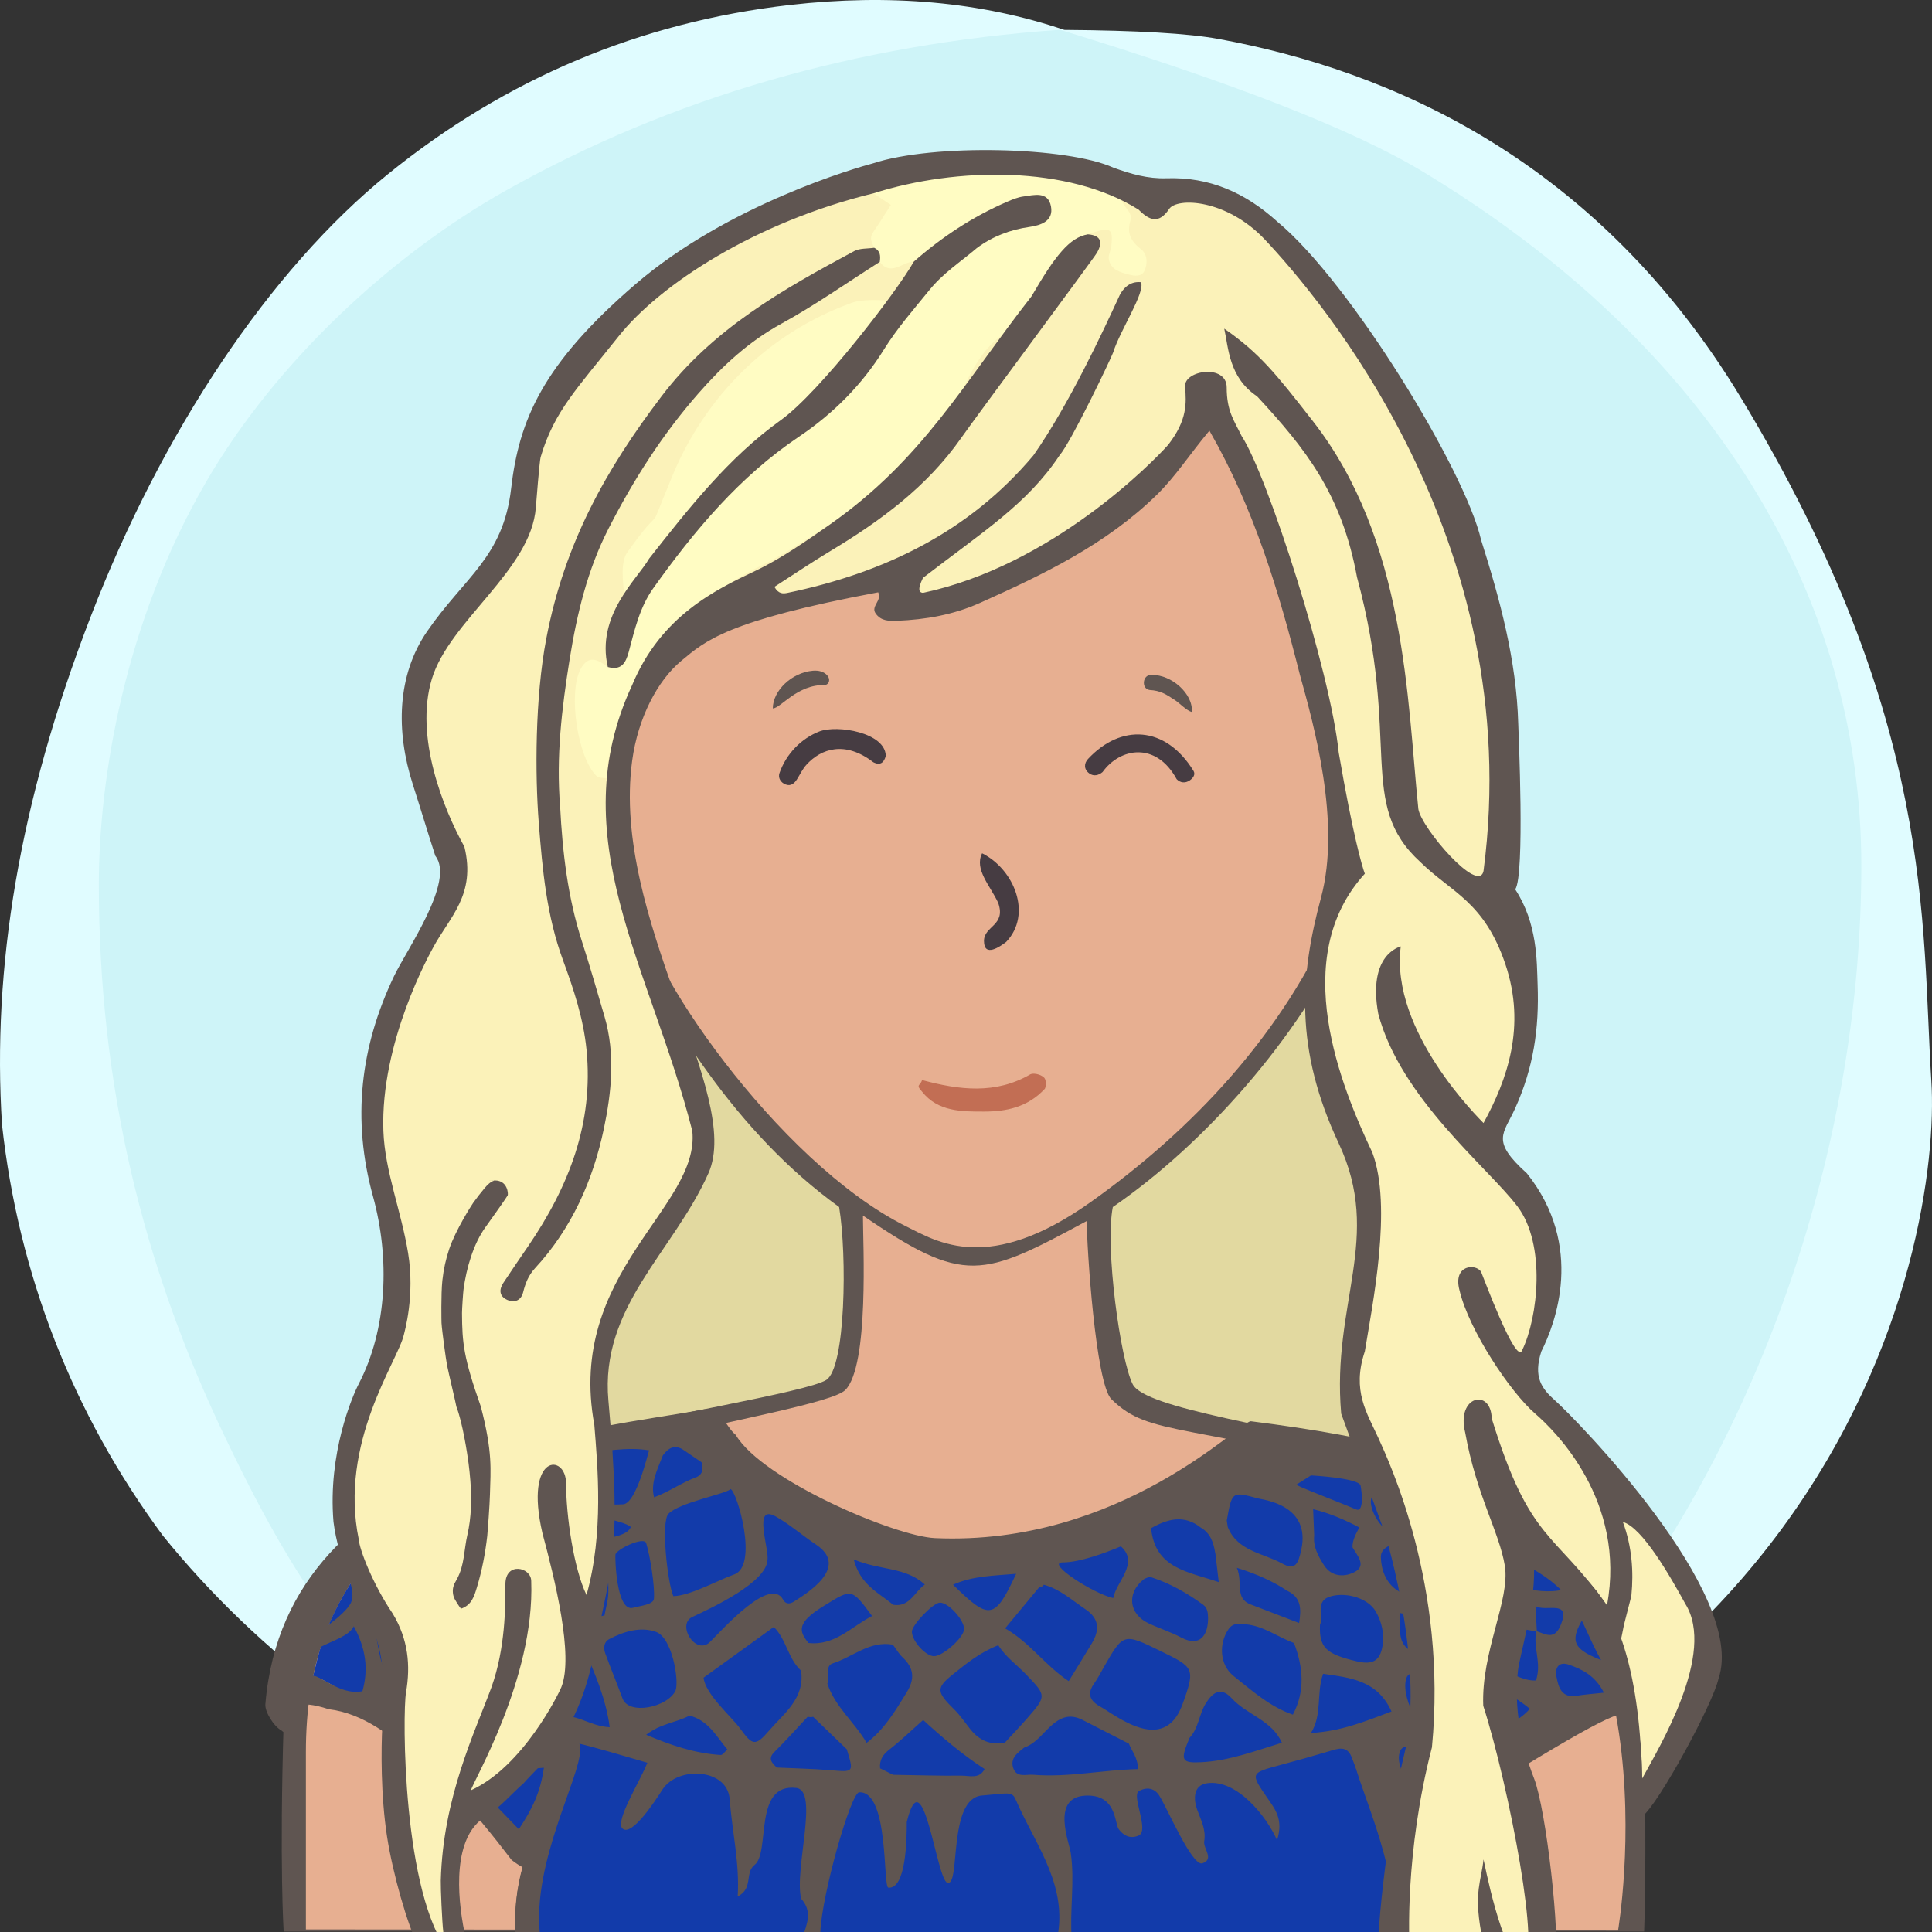 <?xml version="1.0" encoding="UTF-8"?><svg width="240" height="240" viewBox="0 0 240 240" version="1.1" xmlns="http://www.w3.org/2000/svg" xmlns:xlink="http://www.w3.org/1999/xlink"><rect x="0" y="0" width="240" height="240" fill="#333333" stroke="none"/><defs><path id="bg-layer-1" d="M239.919,134.308 C241.162,153.816 229.215,227.784 119.966,239.778 C107.376,240.801 91.116,238.421 73.512,229.716 L70.166,227.784 C48.166,217.709 32.063,205.380 20.226,190.756 C9.026,175.619 2.295,158.277 0.250,139.719 C-0.993,120.210 2.363,99.697 11.237,76.672 C20.110,53.648 33.526,33.512 48.192,21.632 C62.859,9.752 79.517,2.745 98.132,0.616 C110.542,-0.803 121.903,0.229 132.215,3.714 C141.256,3.779 147.637,4.153 151.360,4.836 C172.633,8.738 198.376,19.798 216.309,49.488 C240.530,89.588 238.676,114.799 239.919,134.308 Z"></path><path id="bg-layer-2" d="M131.682,3.697 C153.137,10.258 168.153,16.128 176.728,21.308 C212.772,43.078 231.222,74.142 231.222,107.547 C231.222,140.935 219.745,176.053 199.239,203.013 C194.350,209.441 186.113,217.023 174.529,225.761 C152.192,235.106 134.015,239.778 120,239.778 C105.985,239.778 88.750,235.544 68.294,227.074 C60.428,221.353 55.199,217.218 52.607,214.671 C39.783,202.071 33.301,189.660 27.998,178.611 C17.633,157.012 12.278,134.629 12.278,109.879 C12.278,96.555 15.529,77.178 25.631,59.817 C34.294,44.927 48.652,31.630 62.877,23.647 C83.417,12.120 106.352,5.470 131.682,3.697 Z"></path></defs><title>Beste Freundin gesucht</title><desc>Profilbild</desc><g id="beste-freundin-gesucht" stroke="none" stroke-width="1" fill="none" fill-rule="evenodd"><g fill="none" fill-rule="evenodd"><use fill="#E0FCFF" xlink:href="#bg-layer-1"></use><use fill="#CEF4F8" xlink:href="#bg-layer-2"></use></g><path d="M117.5,218 C151.466,218 178,206.639 178,155 C178,103.361 151.466,34 117.5,34 C83.534,34 67,72.861 67,124.5 C67,176.139 83.534,218 117.5,218 Z" fill="#fbf2b9"></path><path d="M117.5,218 C151.466,218 178,206.639 178,155 C178,103.361 151.466,34 117.5,34 C83.534,34 67,72.861 67,124.5 C67,176.139 83.534,218 117.5,218 Z" fill="#e2d9a0"></path><path d="M204.239,215.941 C203.891,200.941 193.503,185.068 175.905,181.120 C158.308,177.171 142.239,174.941 140.711,171.961 C139.183,168.980 137.239,154.941 138.239,149.941 C149.731,142.039 161.239,128.941 167.466,115.759 C172.494,112.941 175.264,105.123 177.239,97.941 C179.215,90.759 178.060,83.439 172.494,83.439 L170.239,83.439 C170.239,83.439 169.035,73.328 167.239,67.941 C157.239,42.941 134.606,34.061 111.622,37.832 C98.694,40.346 77.146,52.555 73.017,75.720 C72.657,78.413 72.298,84.337 72.298,84.337 C72.298,84.337 69.964,83.800 68.887,84.337 C63.239,86.941 65.239,94.941 66.239,98.941 C68.574,105.820 71.239,109.941 76.787,114.862 C83.239,126.941 91.311,140.604 104.239,149.941 C105.239,155.941 105.049,169.903 102.644,171.422 C100.239,172.941 81.859,175.863 64.239,179.941 C46.620,184.019 35.778,196.163 35.239,213.941 C34.701,231.719 35.239,239.941 35.239,239.941 L201.239,239.941 L204.239,239.941 C204.239,239.941 204.588,230.941 204.239,215.941 Z" fill="#5F5551"></path><path d="M178,184.678 C147,176.356 143,178.678 138.056,173.804 C136.106,171.881 135,154.910 135,151.678 C122,158.678 119.866,159.678 107.197,151 C107.197,154.412 108,169.678 105,172.678 C102,175.678 57,181.322 48,191 C40.647,198.907 38,207.406 38,217.678 C38,220.336 38,239.678 38,239.678 L169.291,239.792 L201,239.819 C201,239.819 209,193 178,184.678 Z" fill="#e7af91"></path><path d="M79.505,112.314 C70.505,110.386 66.505,94.314 68.505,88.314 C69.505,85.607 75.616,87.582 75.616,87.582 C75.616,87.582 75.725,70.427 83.505,60.314 C93.505,47.314 108.108,40 122.841,40 C134.505,40 141.654,43.413 150.505,49.314 C168.505,61.314 168.809,87.942 168.809,87.942 C168.809,87.942 171.148,87.176 172.580,87.044 C180.505,86.314 172.580,112.314 165.936,113.261 C159.505,128.314 148.169,140.314 135.505,149.314 C122.841,158.314 116.505,154.314 112.505,152.314 C96.505,144.314 79.505,119.314 79.505,112.314 Z" fill="#e7af91"></path><path d="M100.973,83.320 C101.710,83.254 102.321,83.442 102.719,83.848 C103.146,84.288 103.098,84.947 102.499,85.101 C99,85.000 96.984,88.001 96,88.000 C96.014,85.769 98.380,83.547 100.973,83.320 Z" fill="#5F5551"></path><path d="M142.774,85.917 C141.701,85.858 141.721,84.008 142.907,84.035 C145.299,83.758 148.242,85.917 148.242,88.175 C147.625,88.098 146.613,87.211 146.076,86.920 C144.803,86.229 144.124,85.876 142.774,85.917 Z" fill="#5F5551" transform="translate(145.117, 86.093) rotate(5.000) translate(-145.117, -86.093) "></path><path d="M67.087,240.446 C66.087,231.446 72.087,220.943 72.087,217.446 C72.087,215.446 69.667,211.976 70.087,213.446 C72.087,220.446 63.087,228.446 64.087,240.446 L67.087,240.446 Z" fill="#5F5551"></path><path d="M171.078,240.446 C170.078,231.446 176.078,220.943 176.078,217.446 C176.078,215.446 173.658,212.976 174.078,214.446 C176.078,221.446 167.078,228.446 168.078,240.446 L171.078,240.446 Z" fill="#5F5551" transform="translate(172.039, 227.223) scale(-1, 1) translate(-172.039, -227.223) "></path><path d="M128.004,133.448 C128.363,133.267 129.261,133.448 129.620,133.807 C129.980,133.985 129.980,134.883 129.800,135.244 C127.645,137.576 124.944,138.084 122.222,138.084 C119.500,138.084 116.512,138.115 114.537,135.603 C113.687,134.698 114.358,134.883 114.537,134.165 C119.206,135.422 123.695,135.960 128.004,133.448 Z" fill="#C26E54"></path><path d="M125,117 C124.252,117.573 122.234,119 122.234,116.888 C122.234,115 125,115 124,112.162 C123,110 121,108 122,106 C126,108 128.252,113.573 125,117 Z" fill="#463C42"></path><path d="M148.309,95.520 C148.607,95.967 148.295,96.430 147.888,96.727 C147.345,97.123 146.743,97.084 146.264,96.638 C143.516,92 139.078,93 137.033,96.064 C136.556,96.505 135.952,96.668 135.406,96.308 C134.685,95.832 134.667,95.081 135.171,94.501 C139.078,90 144.625,90 148.309,95.520 Z" fill="#463C42" transform="translate(141.626, 94.121) rotate(2.000) translate(-141.626, -94.121) "></path><path d="M108.502,94.249 C104.798,91.876 101.901,93.096 100.238,95.306 C99.824,95.856 99.582,96.526 99.266,97.143 C98.984,97.698 98.587,98.151 97.891,97.951 C97.253,97.769 96.859,97.209 97.010,96.613 C97.639,94.136 99.339,92.089 101.483,91.030 C103.627,89.971 109.691,90.444 109.978,93.340 C109.832,94.161 109.422,94.626 108.502,94.249 Z" fill="#463C42" transform="translate(103.478, 94.256) rotate(5.000) translate(-103.478, -94.256) "></path><path d="M70.820,215.229 C68.128,223.959 66.408,228.568 65.659,229.056 C64.536,229.787 44.665,209.704 38.895,208.220 C39.518,205.981 40.293,199.993 46.902,192.220 C52.531,185.664 72.860,179.129 87.752,178.565 C93.254,182.283 99.616,192.732 117.389,194.477 C129.237,195.640 142.166,190.524 156.177,179.129 C182.508,181.080 197.117,191.720 200.002,211.047 L173.515,227.651 L169.604,215.229 C149.213,225.945 87.111,221.728 70.820,215.229 Z" fill="#123baa"></path><path d="M71.096,215.058 C71.096,216.122 64.636,238.950 65.264,240 C68.960,246.172 155.678,247.808 174.742,240 C171.331,222.938 169.276,214.624 168.576,215.058 C155.143,223.374 101.858,224.311 71.096,215.058 Z" fill="#123baa"></path><path d="M201.294,207.098 C194.727,204.832 194.472,204.198 197.852,199.185 C200.674,202.146 201.269,203.456 201.294,207.098 Z M193.351,208.294 C193.114,207.059 193.726,206.372 194.927,206.804 C196.533,207.381 198.134,208.108 199.244,210.273 C197.765,210.434 196.832,210.492 195.916,210.646 C194.007,210.970 193.614,209.673 193.351,208.294 Z M190.743,199.508 C192.032,200.310 195.127,198.629 193.923,201.754 C193.161,203.732 192.148,203.075 190.911,202.642 C190.864,201.746 190.815,200.844 190.743,199.508 Z M185.974,207.467 C183.799,207.277 183.549,205.871 183.770,204.036 C184.020,201.957 185.403,201.850 186.954,202.018 C188.261,202.160 189.552,202.445 190.849,202.670 C190.392,204.619 191.557,206.574 190.800,208.755 C189.072,208.843 187.648,207.612 185.974,207.467 Z M184.261,210.810 C185.398,209.504 187.346,210.072 190.044,212.274 C188.540,214.003 186.617,214.386 184.916,215.901 C184.337,213.912 182.812,212.473 184.261,210.810 Z M174.635,208.699 C174.760,208.080 175.139,207.805 175.751,207.844 C178.987,208.047 182.069,211.294 181.999,214.416 C181.955,216.383 181.038,217.048 179.131,216.498 C176.716,215.802 174.112,211.277 174.635,208.699 Z M173.894,217.624 C174.602,215.587 178.317,218.768 180.951,219.111 C178.533,221.205 176.863,222.652 175.192,224.098 C175.751,221.939 173.186,219.660 173.894,217.624 Z M178.915,201.337 C181.912,201.932 182.081,202.148 181.802,205.019 C181.736,205.698 181.543,206.338 180.793,207.116 C173.810,204.955 173.810,204.955 173.894,200.372 C175.586,200.696 177.252,201.006 178.915,201.337 Z M179.936,192.494 C180.485,192.969 181.369,195.208 181.915,197.689 C180.191,198.405 178.431,198.787 176.519,198.567 C175.410,198.438 174.407,198.129 173.515,197.520 C172.076,196.537 171.566,194.864 171.537,193.417 C171.483,190.729 178.695,191.419 179.936,192.494 Z M164.363,207.925 C167.738,208.419 171.085,208.708 172.861,212.606 C169.527,213.862 166.565,215.071 162.857,215.275 C164.286,212.964 163.493,210.389 164.363,207.925 Z M159.254,194.214 C156.899,192.912 153.727,192.705 152.519,189.698 C152.478,189.429 152.437,189.158 152.395,188.888 C153.042,185.260 153.043,185.259 156.237,186.132 C156.884,186.308 162.857,186.890 161.654,192.499 C161.255,194.358 160.858,195.1 159.254,194.214 Z M159.912,197.613 C161.726,198.469 161.633,200.014 161.383,201.616 L155.391,199.322 C153.324,198.558 154.430,196.579 153.647,194.755 C156.228,195.569 158.133,196.448 159.912,197.613 Z M153.223,208.182 C151.522,206.828 151.373,204.204 152.603,202.392 C153.176,201.549 153.969,201.706 154.761,201.778 C156.980,201.982 158.739,203.366 160.750,204.105 C161.883,207.089 162.163,210.058 160.606,213.000 C157.735,212.017 155.523,210.011 153.223,208.182 Z M149.257,218.908 C146.723,219.038 146.597,218.680 147.767,215.889 C148.914,214.658 148.947,212.905 149.816,211.551 C150.652,210.250 151.650,209.484 153.012,210.970 C154.895,213.025 158.019,213.699 159.240,216.490 C159.574,216.117 159.778,215.692 159.927,215.249 C159.778,215.692 159.575,216.117 159.240,216.490 C155.958,217.493 152.721,218.732 149.257,218.908 Z M136.719,212.027 C135.388,211.295 134.986,210.432 135.930,209.111 C136.399,208.454 136.764,207.723 137.166,207.020 C139.531,202.884 139.596,202.863 144.053,205.044 C148.339,207.141 148.535,207.178 146.895,211.714 C144.602,218.059 138.566,213.044 136.719,212.027 Z M125.890,219.695 C125.419,218.442 126.386,217.764 127.226,217.093 C128.803,216.537 129.666,215.088 130.895,214.103 C132.140,213.105 133.227,213.008 134.545,213.690 C136.436,214.667 138.336,215.631 140.231,216.601 C140.617,217.556 141.356,218.383 141.369,219.767 C136.981,219.854 132.706,220.826 128.337,220.468 C127.483,220.399 126.327,220.857 125.890,219.695 Z M120.555,214.831 C119.889,214.000 119.290,213.099 118.537,212.354 C116.333,210.175 116.233,209.702 118.402,207.970 C120.058,206.646 121.718,205.271 124.012,204.375 C124.906,205.819 126.331,206.819 127.519,208.061 C130.016,210.668 130.012,210.686 127.553,213.507 C126.674,214.514 125.745,215.480 124.840,216.464 C123.039,216.839 121.654,216.201 120.555,214.831 Z M110.940,220.470 C110.402,220.204 109.865,219.937 109.327,219.670 C109.229,218.647 109.667,217.960 110.494,217.322 C111.862,216.267 113.105,215.056 114.680,213.665 C116.883,215.682 119.457,217.904 122.309,219.758 C121.651,221.043 120.427,220.568 119.437,220.578 C116.606,220.609 113.773,220.514 110.940,220.470 Z M102.779,209.152 C103.143,208.328 102.407,206.964 103.452,206.630 C105.931,205.837 108.032,203.792 110.915,204.305 C111.317,204.838 111.651,205.439 112.129,205.887 C113.541,207.207 113.662,208.560 112.647,210.209 C111.230,212.513 109.867,214.833 107.653,216.504 C106.180,213.954 103.733,212.040 102.779,209.152 Z M96.490,219.573 C95.914,218.994 95.326,218.493 96.209,217.624 C97.638,216.219 98.968,214.716 100.339,213.255 C100.562,213.322 100.786,213.326 101.010,213.268 C102.404,214.614 103.799,215.958 105.192,217.304 C106.071,220.195 106.076,220.145 103.183,219.904 C100.958,219.718 98.721,219.677 96.490,219.573 Z M87.401,208.408 L96.126,202.105 C97.688,203.648 97.879,206.034 99.512,207.531 C100.012,210.980 97.381,212.840 95.517,215.009 C93.821,216.981 93.454,216.808 91.936,214.717 C90.875,213.254 87.618,210.476 87.401,208.408 Z M80.269,215.501 C82.041,214.109 84.007,213.993 85.643,213.123 C87.971,213.684 88.988,215.692 90.350,217.320 C90.073,217.562 89.783,218.028 89.523,218.012 C86.330,217.811 83.363,216.818 80.269,215.501 Z M75.185,205.381 C74.947,204.724 75.000,203.973 75.683,203.615 C77.517,202.648 79.617,202.029 81.520,202.729 C83.458,203.443 84.381,208.605 83.927,210.004 C82.935,212.091 78.115,213.123 77.327,210.981 C76.638,209.105 75.863,207.260 75.185,205.381 Z M67.088,209.771 C64.905,204.922 71.651,202.847 72.590,204.922 C73.856,207.724 75.282,211.076 75.738,214.558 C73.115,214.437 71.501,212.648 69.000,213.318 C67.749,213.653 67.660,211.040 67.088,209.771 Z M59.520,222.120 C61.886,220.462 64.325,219.783 67.564,219.597 C67.131,222.676 66.102,224.741 64.448,227.234 C62.423,225.150 60.780,223.446 59.520,222.120 Z M60.296,209.436 C65.436,207.894 65.948,214.274 66.444,215.781 C63.568,216.840 61.003,217.925 58.156,218.489 C57.793,216.956 57.390,215.545 57.131,214.108 C56.517,210.682 56.863,210.466 60.296,209.436 Z M57.373,193.872 C57.373,193.872 60.443,193.813 61.295,193.866 C63.278,193.989 64.110,194.920 64.448,196.810 C64.946,199.591 65.492,202.167 63.400,204.728 C62.206,206.189 60.755,205.936 59.415,206.171 C58.015,206.416 57.738,204.883 57.538,203.958 C57.017,201.542 55.897,199.263 56.959,196.542 C57.326,195.601 57.411,194.896 57.373,193.872 Z M68.434,181.833 C68.434,184.450 68.319,186.731 68.470,188.994 C68.586,190.730 68.032,191.393 66.247,191.438 C63.457,191.509 57.200,191.693 57.200,191.693 C57.097,190.593 57.019,190.444 56.938,189.357 C56.569,184.446 56.624,184.422 61.566,183.311 C63.666,182.839 65.774,182.404 68.434,181.833 Z M75.087,200.674 C72.850,201.216 70.618,201.755 68.313,202.312 C67.144,201.545 67.342,200.184 67.126,199.096 C66.205,194.461 66.534,194.115 71.327,193.895 C74.956,193.728 75.686,194.394 75.563,197.943 C75.531,198.858 75.253,199.764 75.087,200.674 Z M78.362,189.678 C77.839,191.177 73.516,191.296 72.387,191.304 C70.894,191.316 70.199,190.541 70.262,189.104 C70.297,188.275 70.912,188.015 71.629,188.056 C72.961,188.135 77.447,188.887 78.362,189.678 Z M80.632,180.168 C80.532,180.381 79.058,186.763 77.413,186.868 C75.336,187.002 73.004,186.775 71.167,185.607 C69.604,184.614 70.872,180.619 72.189,180.534 C75.002,180.353 77.793,179.692 80.632,180.168 Z M78.663,199.717 C76.551,200.333 76.399,193.511 76.449,193.116 C76.530,192.483 79.996,190.807 80.269,191.693 C80.744,193.237 81.364,196.980 81.232,198.609 C81.170,199.349 79.411,199.499 78.663,199.717 Z M84.935,180.137 C85.672,180.643 86.411,181.145 87.149,181.648 C87.395,182.507 87.311,183.222 86.331,183.572 C84.823,184.111 82.998,185.368 81.249,186.001 C80.824,184.329 81.497,182.881 82.347,180.786 C83.031,179.866 83.822,179.373 84.935,180.137 Z M91.165,195.598 C89.472,196.165 85.706,198.263 83.641,198.276 C82.899,196.535 82.093,189.015 83.039,188.046 C84.409,186.640 90.121,185.601 90.758,184.981 C91.528,185.222 94.300,194.547 91.165,195.598 Z M96.368,188.385 C98.139,189.384 99.677,190.748 101.371,191.873 C105.707,194.755 99.878,198.131 98.633,198.948 C98.100,199.299 97.586,199.282 97.278,198.712 C95.695,195.791 89.916,202.243 88.215,203.952 C86.437,205.737 84.004,201.805 86.001,200.867 C88.556,199.669 95.255,196.548 95.343,193.753 C95.544,192.333 93.488,186.764 96.368,188.385 Z M100.424,204.095 C99.266,202.628 98.868,201.616 102.381,199.465 C105.804,197.368 105.741,197.230 108.335,200.747 C105.779,202.051 103.704,204.475 100.424,204.095 Z M110.966,199.355 C109.181,197.871 106.844,196.877 106.054,193.707 C109.217,195.087 112.469,194.614 114.881,196.837 C113.608,197.727 113.023,199.671 110.966,199.355 Z M119.760,202.400 C119.721,203.413 117.191,205.692 116.058,205.736 C115.031,205.777 113.293,203.878 113.279,202.702 C113.269,201.873 115.844,199.171 116.719,199.091 C117.752,198.998 119.806,201.232 119.760,202.400 Z M126.229,195.501 C123.562,201.212 122.926,201.321 118.389,196.857 C118.155,197.112 117.923,197.303 117.689,197.458 C117.923,197.303 118.155,197.112 118.389,196.857 C120.884,195.731 123.579,195.743 126.229,195.501 Z M129.668,196.859 C131.681,197.410 133.190,198.801 134.862,199.924 C136.574,201.076 136.602,202.506 135.646,204.115 C134.756,205.611 133.830,207.086 132.759,208.836 C129.840,206.910 127.941,204.040 124.858,202.282 C126.364,200.464 127.735,198.808 129.105,197.154 C129.348,197.160 129.536,197.062 129.668,196.859 Z M139.241,192.095 C141.569,194.175 138.657,196.474 138.288,198.519 C135.791,197.954 129.820,194.086 132.016,194.086 C134.196,194.086 137.425,192.849 139.241,192.095 Z M143.070,195.951 C145.392,196.705 147.485,197.914 149.452,199.340 C150.083,199.797 150.028,200.500 150.071,200.912 C150.106,203.129 149.065,204.654 146.754,203.427 C145.449,202.735 144.018,202.285 142.677,201.653 C140.247,200.509 139.934,197.955 142.008,196.242 C142.271,196.024 142.773,195.854 143.070,195.951 Z M150.952,192.879 L150.972,192.918 C151.097,193.975 151.222,195.030 151.400,196.536 C147.588,195.224 143.496,194.875 142.990,189.836 C145.031,188.694 147.077,188.107 149.154,189.756 C150.361,190.453 150.747,191.614 150.952,192.879 Z M162.857,183.281 C162.857,183.281 168.832,183.596 169.018,184.546 C169.202,185.496 169.415,187.922 168.458,187.501 C167.503,187.078 162.352,185.074 161.687,184.758 L161.021,184.441 L162.857,183.281 Z M170.904,200.184 C171.650,201.471 171.985,202.968 171.742,204.456 C171.435,206.333 170.497,206.834 168.554,206.378 C164.709,205.476 163.868,204.663 163.971,201.857 C164.485,200.719 163.196,198.798 165.470,198.258 C167.415,197.796 169.967,198.570 170.904,200.184 Z M164.446,194.396 C163.747,193.273 163.099,192.135 163.255,190.738 C163.211,189.651 163.167,188.563 163.122,187.476 C165.141,187.967 167.032,188.776 168.859,189.745 C168.451,190.524 168.002,191.287 168.010,192.206 C168.569,193.199 169.773,194.446 168.343,195.244 C167.181,195.891 165.450,196.012 164.446,194.396 Z M178.283,186.053 C178.283,186.053 180.039,190.177 178.872,190.120 C177.703,190.062 173.558,190.704 172.390,190.120 C171.221,189.535 169.946,187.108 170.372,186.053 C170.796,184.999 175.160,185.434 178.283,186.053 Z M181.932,186.571 C187.367,188.618 187.593,189.513 184.019,195.908 C182.979,192.692 180.005,190.333 181.407,186.672 C181.671,186.617 181.825,186.531 181.932,186.571 Z M190.536,191.181 C192.099,192.210 197.006,195.527 195.746,196.689 C193.639,198.629 187.389,197.359 186.913,195.819 C186.363,194.037 187.792,192.564 188.787,191.149 C189.312,190.401 189.968,190.808 190.536,191.181 Z M47.467,206.655 C47.273,206.157 47.181,205.617 47.077,205.089 C45.801,198.633 46.087,199.913 51.995,199.222 C53.501,199.044 54.280,199.904 54.550,201.241 C54.919,203.063 55.595,204.852 55.415,207.097 C53.766,206.996 52.324,207.311 50.893,208.145 C49.213,209.124 48.182,208.497 47.467,206.655 Z M54.869,214.889 C54.955,215.404 55.051,215.917 55.228,216.903 C52.677,215.707 50.835,214.298 49.318,212.289 C54.076,210.157 54.075,210.157 54.869,214.889 Z M51.181,190.365 C52.375,190.133 53.911,188.319 54.811,190.724 C55.708,193.118 54.848,195.364 52.728,196.040 C51.458,196.445 50.082,196.518 48.753,196.740 C47.075,196.693 45.963,195.913 45.471,194.289 C44.955,192.583 46.437,192.219 47.395,191.704 C48.563,191.076 49.875,190.618 51.181,190.365 Z M41.009,209.164 C38.767,208.001 39.243,207.889 37.609,208.755 C36.142,204.285 42.840,204.375 43.947,202.022 C45.416,204.711 45.816,207.314 45.020,210.094 C43.409,210.369 42.179,209.772 41.009,209.164 Z M42.982,195.303 C42.982,195.303 44.239,197.651 43.601,199.088 C42.964,200.525 38.838,203.399 37.988,203.632 C37.139,203.863 37.883,202.105 37.883,202.105 L42.982,195.303 Z M155.391,176.553 C154.224,176.405 139.241,192.095 116.139,191.070 C111.193,190.851 94.701,183.837 91.395,178.248 C90.058,177.152 89.553,174.663 87.267,175.112 C75.738,177.376 35.550,180.137 32.965,211.714 C32.889,212.636 33.984,214.446 35.023,215.009 C36.378,216.343 33.099,209.771 40.833,212.325 C43.009,212.586 44.961,213.427 46.807,214.567 C53.656,218.795 58.754,224.773 63.552,231.053 C65.628,232.635 66.509,232.667 67.137,230.775 C68.508,226.650 70.564,216.270 71.440,216.477 C74.419,217.177 77.345,218.101 80.416,218.976 C79.544,221.232 76.317,226.299 77.341,227.166 C78.508,228.154 81.412,223.680 82.283,222.318 C84.175,219.357 90.350,219.662 90.641,223.487 C90.951,227.564 91.893,231.448 91.640,235.582 C93.589,234.613 92.504,232.682 93.705,231.694 C95.758,230.208 93.488,221.470 98.926,222.109 C101.773,222.443 98.633,232.242 99.523,235.873 C100.951,237.426 100.257,239.046 99.677,240.663 C100.713,241.393 101.823,241.804 101.903,240.001 C102.118,235.195 105.711,222.699 106.725,222.648 C110.467,222.454 109.654,234.428 110.357,234.492 C112.538,234.694 112.646,228.618 112.643,226.333 C114.680,218.012 116.329,233.500 117.689,233.889 C119.363,234.369 117.689,223.415 121.983,223.046 C126.278,222.676 125.634,222.432 126.611,224.524 C129.004,229.639 132.528,234.432 131.368,240.587 C131.941,240.783 132.402,241.667 133.137,240.875 C132.859,237.315 133.534,233.748 133.013,230.182 C132.820,228.857 130.533,223.265 134.831,223.061 C138.746,222.876 138.426,226.492 138.974,227.234 C139.556,228.020 140.423,228.491 141.462,228.010 C142.803,227.387 140.523,223.047 141.471,222.504 C142.439,221.949 143.396,222.122 143.982,223.015 C144.939,224.471 148.080,231.896 149.362,231.469 C150.898,230.958 149.439,229.642 149.593,228.719 C149.831,227.278 149.192,226.118 148.735,224.861 C148.227,223.471 148.232,221.774 149.940,221.522 C153.647,220.979 157.363,225.666 158.636,228.6 C159.461,226.051 158.391,224.729 157.488,223.423 C155.291,220.245 155.271,220.270 159.128,219.234 C161.085,218.708 163.038,218.165 164.979,217.586 C166.180,217.227 167.372,216.706 167.963,218.433 C168.104,218.848 171.760,228.178 172.764,229.875 C190.144,218.645 199.654,213.020 201.294,213.000 C203.326,212.975 202.352,212.131 202.622,214.717 C202.853,216.936 204.796,215.278 204.796,213.318 C198.710,187.160 186.849,180.534 155.391,176.553 Z" fill="#5F5551"></path><path d="M171.069,240.353 C170.069,231.353 176.069,220.850 176.069,217.353 C176.069,215.353 173.649,212.883 174.069,214.353 C176.069,221.353 167.069,228.353 168.069,240.353 L171.069,240.353 Z" fill="#5F5551" transform="translate(172.030, 227.130) scale(-1, 1) translate(-172.030, -227.130) "></path><path d="M67.078,240.353 C66.078,231.353 72.078,220.850 72.078,217.353 C72.078,215.353 69.658,211.883 70.078,213.353 C72.078,220.353 63.078,228.353 64.078,240.353 L67.078,240.353 Z" fill="#5F5551"></path><g><path d="M75.409,118.208 C74.641,118.208 73.3,117.840 72.955,115.371 C72.842,113.582 72.968,111.758 73.315,110.023 C73.433,109.418 73.754,107.813 75.384,107.813 C76.181,107.845 76.768,108.160 77.132,108.703 C77.495,109.247 77.577,109.935 77.360,110.593 C76.841,112.161 77.037,113.740 77.299,115.356 C77.383,115.860 77.440,116.811 76.896,117.514 C76.577,117.930 76.117,118.168 75.568,118.202 L75.409,118.208 Z" fill="#E4C769"></path><path d="M75.385,106.876 L75.385,106.876 C74.301,106.876 72.907,107.387 72.420,109.834 C72.059,111.651 71.926,113.560 72.039,115.356 L72.043,115.429 L72.053,115.502 C72.524,118.881 74.739,119.146 75.409,119.146 C75.478,119.146 75.551,119.144 75.622,119.138 C76.427,119.087 77.133,118.716 77.611,118.097 C78.177,117.366 78.385,116.337 78.199,115.199 C77.947,113.650 77.773,112.257 78.224,110.896 C78.531,109.966 78.403,108.947 77.883,108.171 C77.361,107.389 76.498,106.917 75.516,106.877 L75.480,106.877 L75.385,106.876 Z M75.385,108.751 C75.405,108.751 75.423,108.751 75.445,108.752 C76.348,108.790 76.735,109.568 76.496,110.292 C75.916,112.051 76.113,113.761 76.400,115.508 C76.525,116.273 76.398,117.211 75.511,117.267 C75.476,117.271 75.442,117.271 75.409,117.271 C74.464,117.271 74.020,116.399 73.860,115.238 C73.761,113.656 73.869,111.914 74.206,110.209 C74.347,109.510 74.537,108.751 75.385,108.751 L75.385,108.751 Z" fill="#5F5551"></path><path d="M170.525,118.202 C169.976,118.167 169.516,117.929 169.195,117.514 C168.653,116.811 168.709,115.861 168.791,115.354 C169.056,113.740 169.249,112.161 168.731,110.594 C168.514,109.934 168.598,109.246 168.961,108.704 C169.324,108.160 169.912,107.845 170.610,107.815 L170.614,107.815 C172.338,107.815 172.658,109.418 172.778,110.022 C173.123,111.756 173.249,113.582 173.143,115.298 C172.793,117.839 171.452,118.208 170.682,118.208 L170.525,118.202 Z" fill="#E4C769"></path><path d="M170.706,106.876 L170.670,106.876 L170.577,106.877 C169.595,106.917 168.730,107.389 168.209,108.171 C167.689,108.947 167.561,109.966 167.867,110.896 C168.318,112.257 168.147,113.650 167.893,115.199 C167.707,116.337 167.915,117.366 168.480,118.097 C168.959,118.716 169.665,119.087 170.467,119.138 C170.542,119.144 170.613,119.146 170.683,119.146 C171.352,119.146 173.567,118.881 174.038,115.502 L174.049,115.429 L174.053,115.356 C174.166,113.560 174.033,111.651 173.671,109.834 C173.184,107.387 171.790,106.876 170.706,106.876 M170.706,108.751 C171.555,108.751 171.745,109.510 171.885,110.209 C172.223,111.914 172.330,113.656 172.232,115.238 C172.071,116.399 171.628,117.271 170.683,117.271 C170.650,117.271 170.615,117.271 170.581,117.267 C169.694,117.211 169.566,116.273 169.692,115.508 C169.978,113.761 170.175,112.051 169.595,110.292 C169.356,109.568 169.743,108.790 170.646,108.752 C170.668,108.751 170.686,108.751 170.706,108.751" fill="#5F5551"></path></g><g><path d="M189.503,171.400 C189.761,171.262 192.199,166.723 191.828,156.046 C191.662,151.264 185.199,147.539 184.611,142.026 C184.338,139.463 189.141,132.369 189.503,125.198 C189.865,118.027 184.611,111.330 184.611,111.330 C187.472,95.752 188.183,64.028 157.820,28.248 C156.999,27.701 124.665,8.842 90.946,29.669 C85.380,32.013 66.529,44.883 65.032,61.481 C61.254,72.320 49.985,80.266 50.869,89.629 C51.753,98.991 54.042,104.196 56.795,109.160 C41.744,140.618 47.455,146.391 48.677,156.046 C51.137,165.611 34.724,181.572 47.628,200.463 C49.843,204.883 47.085,220.933 49.239,226.529 C50.124,229.897 52.101,239.033 55.199,241.410 C54.473,228.719 63.199,220.654 68.495,215.410 C73.790,210.166 74.868,198.807 75.868,190.699 C76.867,182.591 74.277,176.080 74.277,171.400 C74.277,161.814 87.238,148.383 86.615,145.757 C90,140 65,94.608 86.615,79 C86.673,78.944 97,75 110.300,72.285 C112.379,72.323 112.347,75.819 112.436,75.859 C136.685,69.137 147.189,54.402 149.352,49.400 C156.089,54.616 164.995,95.563 166.543,105.624 C162,117 163.610,129.280 169.962,148.399 C172.952,157.396 169.258,165.932 167.700,173.054 C168.375,181.451 171.523,184.838 173.306,189.710 C179.240,205.925 173.274,234.670 173.306,234.360 C173.313,234.288 173.689,241.348 175.223,241.410 C180.304,241.613 191.733,243.410 191.828,242.562 C193.270,229.676 179.133,199.111 191.828,193.858 C192.431,193.608 204,193.858 204,223 C205.006,221.819 205.891,220.646 206.666,219.480 C223.597,194.000 187.270,172.597 189.503,171.400 Z" fill="#fbf2b9"></path><path d="M105.743,37.641 C89.715,43.515 84.412,56.989 83.367,59.503 C79.947,67.722 83.031,61.448 77.923,68.612 C76.245,70.965 78.839,78.228 78.111,80.954 C77.721,82.414 77.162,83.307 75.504,82.856 C74.295,81.962 73.116,81.252 72.114,83.135 C70.556,86.062 71.728,94.113 74.121,96.420 C74.377,96.668 74.928,96.605 75.342,96.686 C75.494,92.616 77.148,88.988 78.688,85.331 C79.455,83.510 79.945,81.478 81.508,80.143 C85.582,76.661 89.312,72.760 94.289,70.400 C97.340,68.955 100.142,66.973 103.034,65.197 C109.994,60.923 116.262,56.016 119.705,48.191 C120.716,45.894 122.135,43.466 124.044,41.967 C125.930,40.484 127.196,38.856 128.145,36.796 C128.135,36.696 128.107,36.626 128.090,36.538 C128.107,36.626 128.135,36.696 128.145,36.796 C128.992,35.384 129.838,33.970 130.685,32.557 C132.169,31.407 133.654,30.259 135.137,29.110 C137.973,28.133 138.273,28.274 138.060,30.556 C138.007,31.107 137.649,31.676 137.737,32.184 C137.966,33.522 139.158,33.821 140.238,34.107 C140.903,34.284 141.783,34.402 142.140,33.693 C142.596,32.787 142.542,31.581 141.762,30.976 C140.479,29.979 139.950,28.981 140.434,27.353 C140.748,26.300 139.433,25.714 139.316,24.714 C129.159,19.413 118.854,20.726 108.505,24.013 C109.176,24.460 109.847,24.907 110.669,25.454 C109.938,26.585 109.224,27.743 108.454,28.861 C107.966,29.570 108.304,30.158 108.590,30.779 C109.368,31.146 109.400,31.811 109.285,32.533 C110.705,34.382 112.102,32.507 113.510,32.506 C117.007,29.441 120.840,26.905 125.111,25.062 C125.753,24.785 126.425,24.504 127.107,24.412 C128.452,24.228 130.195,23.717 130.554,25.644 C130.892,27.448 129.323,27.985 127.872,28.191 C125.467,28.534 123.284,29.365 121.336,30.821 C119.340,32.522 117.109,33.960 115.446,36.042 C113.494,38.448 108.683,36.564 105.743,37.641 Z" fill="#fffcc3"></path><path d="M109.285,32.534 C105.226,35.110 101.282,37.899 97.076,40.204 C93.035,42.419 89.815,45.391 86.804,48.819 C82.291,53.956 78.674,59.636 75.575,65.698 C72.963,70.812 71.662,76.290 70.758,81.928 C69.790,87.980 69.067,94.026 69.580,100.163 C69.871,105.846 70.522,111.465 72.281,116.914 C73.282,120.019 74.184,123.157 75.098,126.290 C76.452,130.925 75.972,135.649 75.018,140.190 C73.665,146.636 71.015,152.618 66.458,157.548 C65.645,158.427 65.264,159.416 64.982,160.544 C64.738,161.521 63.936,161.895 63.003,161.473 C62.014,161.025 61.975,160.204 62.525,159.367 C63.538,157.825 64.586,156.307 65.626,154.782 C70.637,147.432 73.765,139.549 72.859,130.399 C72.475,126.519 71.262,122.879 69.944,119.299 C67.900,113.748 67.391,108.158 66.925,102.185 C66.458,96.212 66.458,86.686 67.858,79.346 C70.131,67.437 75.296,58.280 82.212,49.186 C88.543,40.862 97.231,35.952 106.111,31.193 C106.811,30.817 107.759,30.906 108.591,30.779 C109.368,31.146 109.400,31.811 109.285,32.534 Z" fill="#5F5551"></path><path d="M115.446,36.041 C113.494,38.448 111.456,40.762 109.799,43.428 C107.092,47.787 103.525,51.374 99.238,54.256 C91.866,59.212 86.255,65.911 81.147,73.076 C79.470,75.430 78.838,78.228 78.111,80.954 C77.721,82.414 77.162,83.306 75.504,82.857 C74.011,76.441 79.151,71.970 80.634,69.393 C85.559,63.142 90.492,56.846 97.008,52.179 C101.853,48.709 111.542,36.041 113.511,32.506 C117.007,29.442 120.840,26.905 125.112,25.062 C125.753,24.785 126.425,24.504 127.108,24.411 C128.453,24.229 130.194,23.717 130.555,25.644 C130.891,27.448 129.324,27.985 127.872,28.192 C125.467,28.534 123.284,29.365 121.336,30.820 C119.338,32.523 117.109,33.959 115.446,36.041 Z" fill="#5F5551"></path><path d="M63.069,148.485 C63.149,148.302 63.069,146.639 61.479,146.639 C59.889,146.639 61.437,146.648 61.417,146.654 C60.950,146.779 60.545,147.182 60.186,147.610 C59.689,148.202 59.221,148.806 58.780,149.424 C58.567,149.724 56.604,152.797 55.814,155.125 C55.393,156.364 55.100,157.688 54.952,159.065 C54.769,160.771 54.843,164.265 54.846,164.329 C54.907,165.341 55.389,168.847 55.534,169.591 C55.728,170.592 56.603,174.188 56.694,174.740 C57.464,176.718 58.056,180.595 58.208,181.782 C58.298,182.491 58.374,183.203 58.429,183.917 C58.606,186.194 58.566,188.485 58.052,190.707 C57.636,192.506 57.708,194.422 56.772,196.138 C56.716,196.242 56.669,196.348 56.604,196.451 C56.213,197.071 56.170,197.721 56.357,198.347 C56.471,198.728 57.146,199.714 57.265,199.840 C58.599,199.388 58.908,198.291 59.239,197.201 C59.883,195.080 60.285,192.937 60.531,190.784 C60.579,190.353 60.833,186.925 60.865,185.637 C60.940,182.543 61.225,180.478 59.733,174.740 C57.585,168.642 57.412,166.833 57.392,163.111 C57.391,162.593 57.530,160.556 57.585,160.145 C57.943,157.526 58.799,154.538 60.299,152.455 C61.479,150.815 62.989,148.668 63.069,148.485 Z" fill="#5F5551"></path><path d="M191.470,167.879 C193.201,164.446 196.887,154.813 189.677,145.760 C185.125,141.664 186.772,140.891 188.222,137.670 C190.478,132.658 191.216,127.828 191.006,122.276 C190.900,119.437 191.006,114.733 188.226,110.481 C189.442,108.775 188.627,90.824 188.601,89.911 C188.384,82.030 186.340,74.503 183.984,67.064 C181.980,58.396 167.757,35.077 158.723,27.578 C154.701,23.926 150.261,21.965 144.900,22.145 C142.570,22.223 140.484,21.611 138.313,20.829 C132.590,18.223 115.938,17.828 108.473,20.284 C106.534,20.791 90.477,25.378 78.930,35.314 C67.383,45.250 64.476,52.183 63.491,60.707 C62.507,69.231 57.689,71.698 53.054,78.439 C49.308,83.885 49.163,90.831 51.274,97.415 C52.225,100.378 53.120,103.360 54.078,106.321 C56.548,109.437 50.555,117.912 48.960,121.241 C44.745,130.039 43.705,139.073 46.330,148.597 C48.455,156.306 48.113,165.079 44.575,171.891 C43.790,173.403 40.710,180.512 41.427,189.043 C42.049,193.946 44.215,198.043 46.330,202.523 C47.790,205.614 47.748,209.686 47.498,214.329 C47.340,217.251 47.289,223.035 48.084,228.173 C48.798,232.785 50.660,239.242 51.885,241.549 L55.891,242.756 C49.961,235.458 49.991,212.826 50.437,210.242 C51.016,206.894 50.720,203.654 48.785,200.444 C46.330,196.837 44.653,192.481 44.575,191.268 C42.062,179.189 49.425,169.092 50.166,165.824 C50.258,165.415 51.560,160.968 50.701,155.687 C49.843,150.407 47.804,145.481 47.626,140.485 C47.233,129.481 53.392,118.481 53.802,117.717 C55.851,113.896 59.150,111.185 57.689,105.185 C55.108,100.531 51.459,91.553 53.649,84.333 C55.839,77.115 65.990,70.805 66.563,63.040 C66.609,62.417 67.026,57.240 67.155,56.801 C68.825,51.097 71.705,48.249 76.843,41.782 C81.981,35.314 93.880,27.578 108.505,24.013 C118.854,20.727 132.699,20.545 141.450,26.049 C142.737,27.357 143.946,27.887 145.231,25.962 C146.213,24.496 152.385,24.713 157.149,29.782 C163.765,36.818 189.710,66.928 184.286,108.204 C183.662,111.130 176.587,102.878 176.195,100.514 C174.802,86.983 174.667,67.064 163.028,52.235 C158.488,46.414 156.446,43.855 152.081,40.825 C152.608,43.170 152.638,46.890 156.161,49.234 C162.140,55.698 166.658,61.307 168.573,71.698 C174.110,92.231 168.490,99.842 176.452,107.097 C180.296,110.873 184.356,111.974 186.991,119.742 C189.625,127.509 187.206,134.172 184.287,139.509 C183.894,139.078 172.646,128.153 174.008,117.567 C173.916,117.614 169.865,118.539 171.210,125.915 C173.945,136.394 184.905,145.101 188.498,149.857 C192.092,154.614 191.038,163.715 189.098,167.704 C188.385,169.877 184.067,158.107 183.994,158.014 C183.394,156.939 180.446,157.056 181.303,160.284 C182.476,165.255 187.627,172.959 190.700,175.606 C193.240,177.793 202.028,186.500 199.628,199.407 C192.970,190.107 190.071,191.617 185.306,176.206 C185.221,172.415 180.867,173.376 182.007,177.941 C183.392,185.728 186.241,190.285 186.934,194.500 C187.627,198.716 183.984,205.180 184.254,211.896 C187.496,222.001 191.581,243.637 189.098,243.504 C186.615,243.371 184.300,230.866 184.287,230.990 C184.005,233.692 183.086,234.98 183.984,240 C184.882,245.019 174.319,249.278 175.114,242.174 C175.060,241.394 174.461,230.276 177.881,217.056 C179.816,196.956 172.599,181.670 171.210,178.597 C169.819,175.525 167.904,172.772 169.545,167.879 C170.473,162.157 173,149.857 170.473,143.164 C166.608,135 160,119 169.545,108.535 C169.231,107.719 168.067,103.776 166.303,93.504 C165.282,83.409 157.430,58.984 154.240,54.165 C153.310,52.245 152.385,51.091 152.385,48.132 C152.385,45.174 147.050,45.985 147.214,48.026 C147.378,50.067 147.505,52.183 145.121,55.251 C143.178,57.443 130.654,70.244 114.655,73.648 C114.178,73.602 113.938,73.263 114.655,71.786 C122.122,66.025 127.588,62.626 131.615,56.575 C133.068,54.916 138.119,44.311 138.286,43.769 C139.114,41.084 142.339,36.241 141.724,35.056 C140.645,34.938 139.729,35.475 139.101,36.647 C137.012,41.184 132.823,50.216 128.370,56.575 C120.350,66.111 109.786,71.165 97.828,73.648 C97.321,73.753 96.722,73.829 96.199,72.900 C98.489,71.430 100.776,69.882 103.137,68.461 C109.363,64.714 115.139,60.494 119.397,54.414 C121.426,51.518 135.755,32.264 136.254,31.416 C136.995,30.157 136.834,29.232 135.138,29.109 C132.856,29.501 131.090,31.747 128.146,36.796 C119.598,47.735 114.655,57.051 103.034,65.197 C100.212,67.176 96.931,69.445 93.880,70.891 C88.902,73.251 82.109,76.491 78.532,85.093 C69.729,104 80.795,120.075 86,140.485 C87,150 70.319,158.014 73.829,177 C74.237,182.141 75.018,190.459 72.859,198.137 C71.256,194.847 70.319,188.207 70.319,184.281 C70.319,180.512 65.074,180.512 67.383,190.459 C68.887,196.067 71.302,205.665 69.729,209.593 C69.416,210.374 64.975,219.453 58.517,222.392 C58.592,221.545 66.449,208.581 65.990,196.402 C65.990,194.672 62.784,193.969 62.784,196.784 C62.784,199.599 62.784,204.740 61.053,209.593 C58.978,215.221 55.030,223.298 54.756,233.616 C54.732,234.526 54.915,238.772 55.068,240 L57.689,240 C56.758,235.39 56.226,228.170 60.317,225.658 C62.157,224.528 63.485,222.876 65.074,221.496 C66.825,219.397 71.819,215.849 73.829,205.180 C75.841,194.511 77.329,193.179 75.579,174.000 C74.514,162.330 83.632,155.532 88,145.757 C92.361,135.997 75.868,114.000 78.532,94.476 C79.253,89.193 81.658,84.557 84.634,82.089 C87.608,79.622 90.214,77.115 109.095,73.578 C109.588,74.635 108.152,75.293 108.768,76.191 C109.433,77.162 110.470,77.154 111.438,77.115 C114.992,76.971 118.450,76.367 121.736,74.894 C129.639,71.352 137.412,67.630 143.726,61.442 C146.067,59.147 147.816,56.392 150.239,53.501 C155.779,63.154 158.847,73.405 161.479,83.825 C163.183,89.968 166.628,102.140 164.097,111.529 C161.479,121.241 160.801,130.317 166.303,142.036 C171.805,153.754 165.401,161.884 166.608,175.606 C166.608,175.606 170.493,186.209 171.805,189.816 C172.646,192.125 177.018,207.865 174.409,218.072 C173.149,222.996 171.054,237.693 171.210,242.756 C171.736,247.200 192.472,248.877 193.201,244.482 C193.871,240.447 192.056,224.746 190.567,220.929 C188.957,216.803 188.037,212.063 188.568,207.513 C188.800,205.531 190.654,199.599 190.567,194.999 C196.581,198.534 196.079,201.667 199.628,207.513 C199.860,207.897 200.779,206.760 201.600,202.523 C201.721,201.707 202.636,198.467 202.661,198.137 C202.939,195.312 202.744,192.138 201.600,189.063 C204.027,189.737 207.523,195.890 209.361,199.241 C213.201,205.383 206.108,217.044 204,220.929 C203.768,208.039 202.250,224.782 204,225.658 C206.042,224.096 212.828,211.582 213.484,208.513 C217.092,197.961 195.589,176.111 193.201,174.000 C191.504,172.500 190.442,171.070 191.470,167.879 Z" fill="#5F5551"></path></g></g></svg>